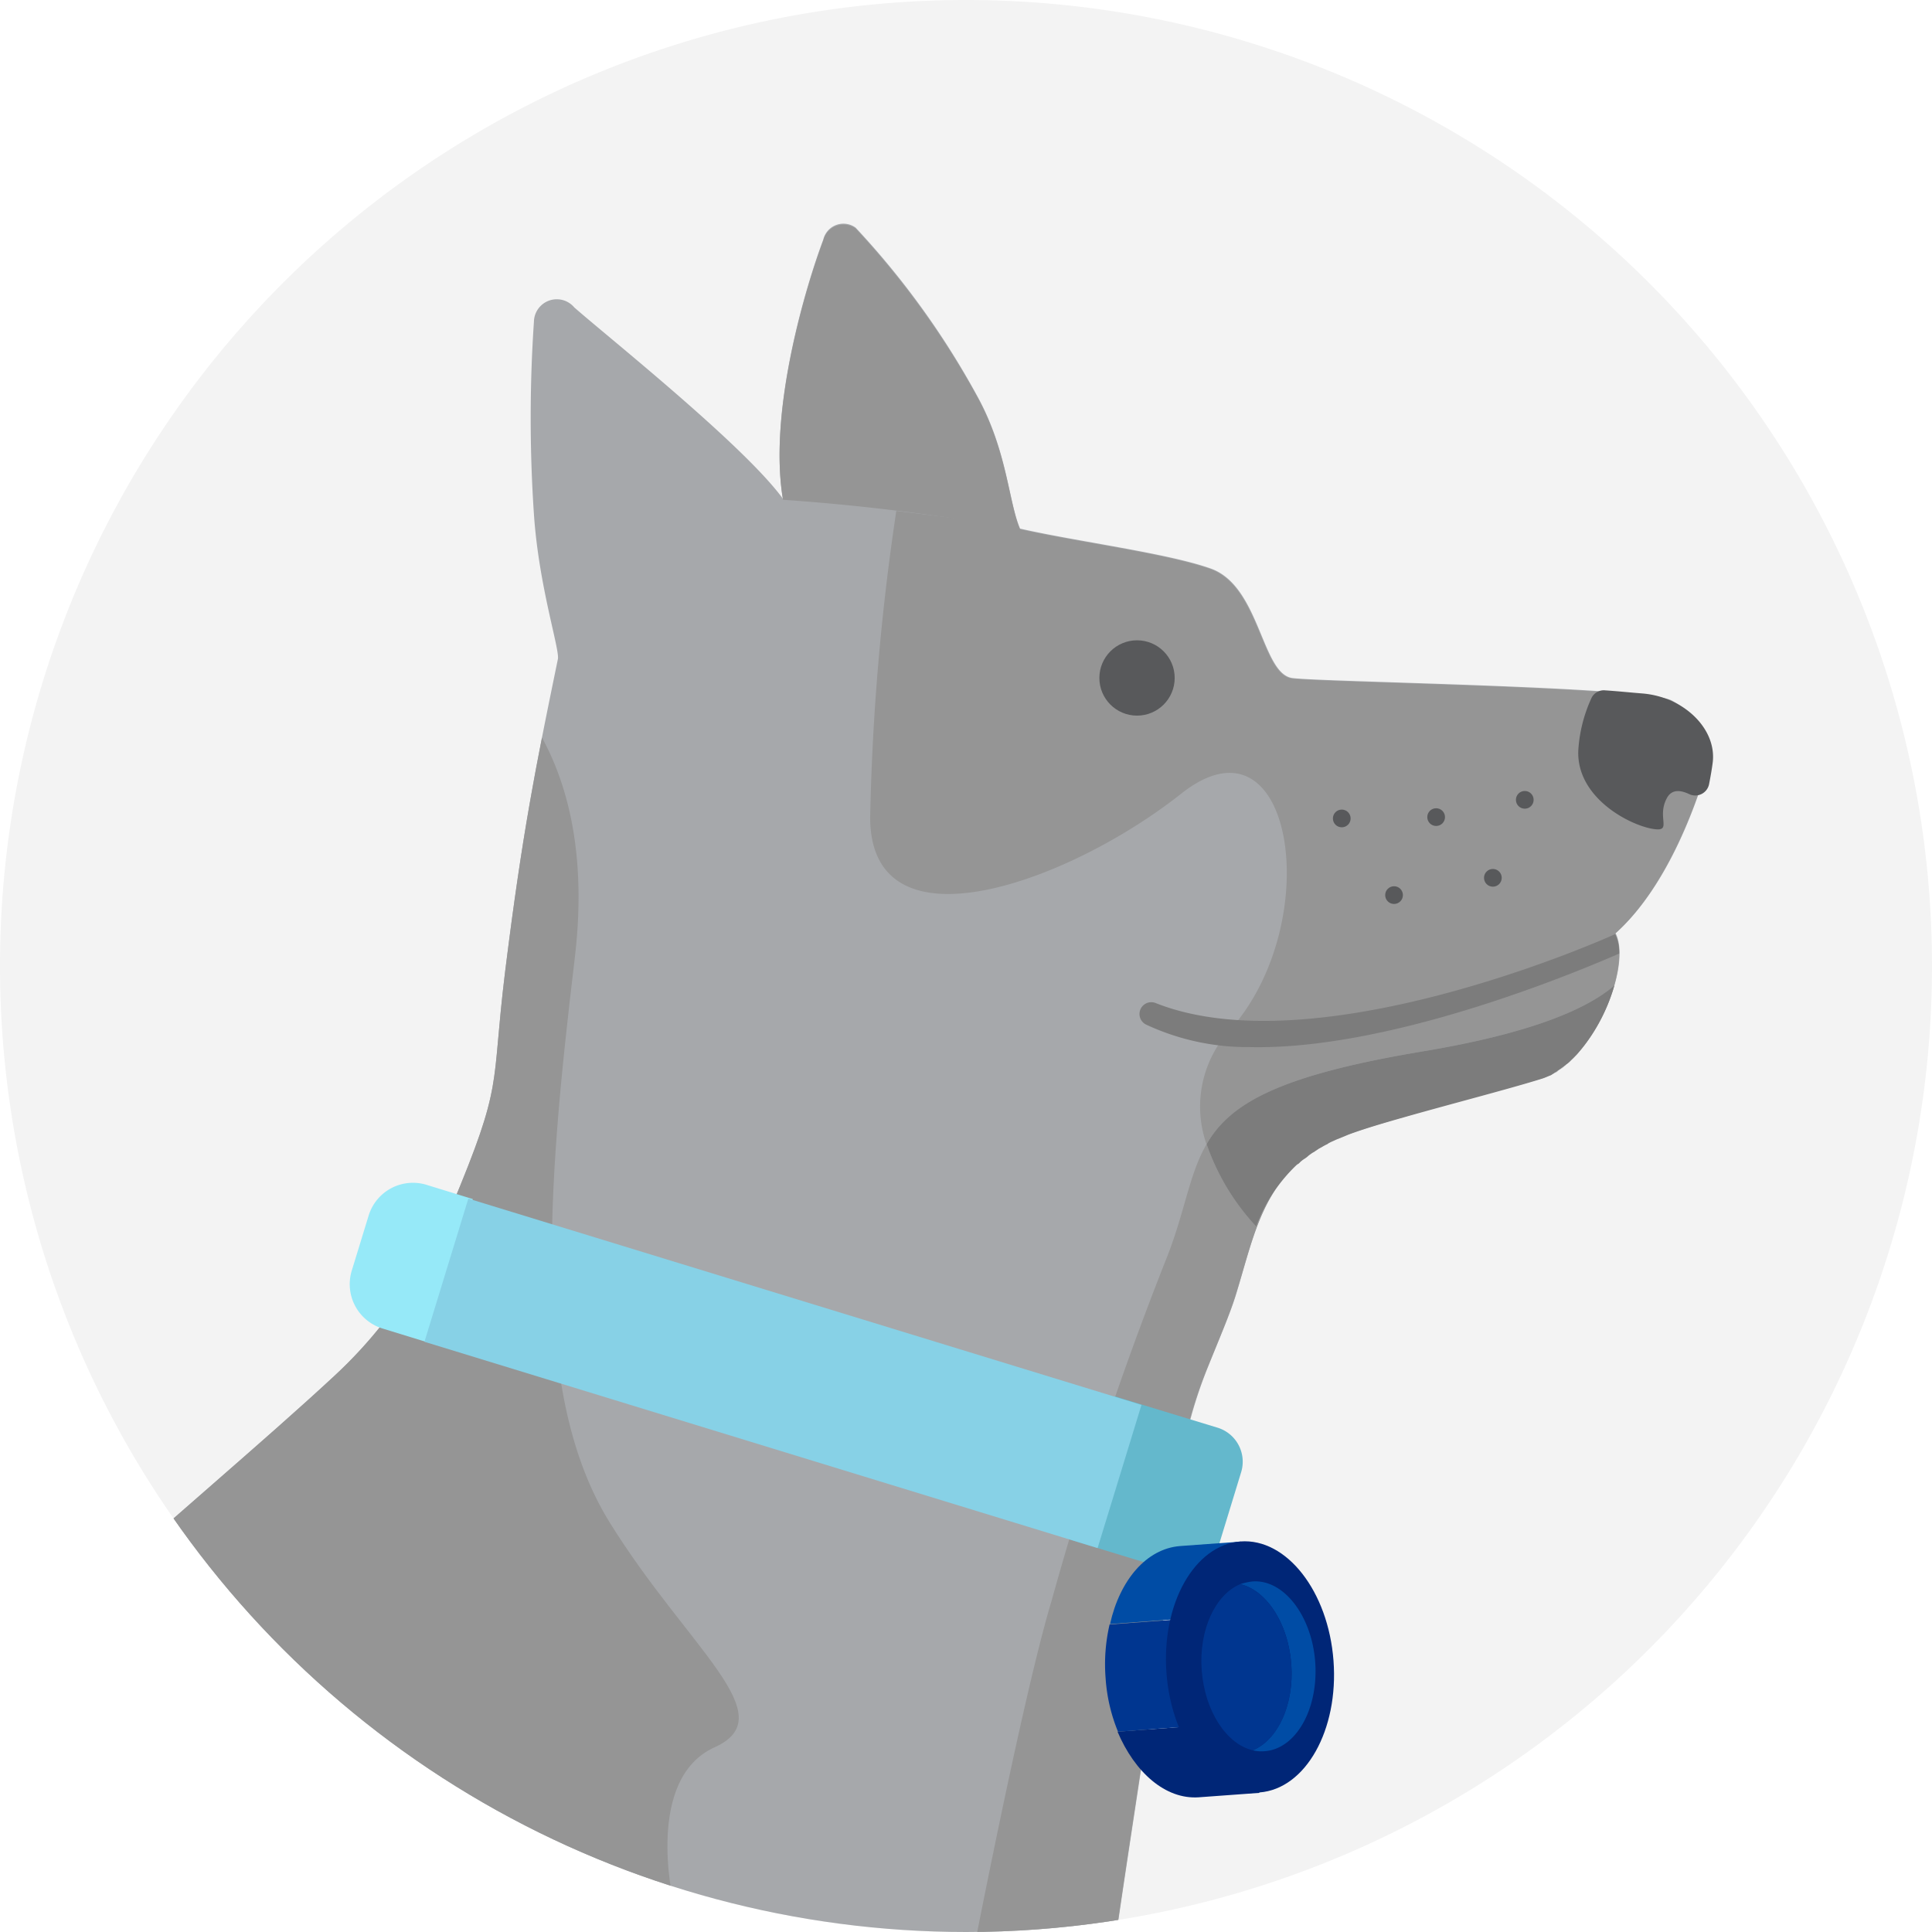 <svg xmlns="http://www.w3.org/2000/svg" xmlns:xlink="http://www.w3.org/1999/xlink" width="138.672" height="138.672" viewBox="0 0 138.672 138.672"><defs><style>.a{fill:#f3f3f3;}.b{clip-path:url(#a);}.c{fill:#a6a8ab;}.d{clip-path:url(#c);}.e{fill:#959595;}.f{fill:none;}.g{fill:#7c7c7c;}.h{fill:#58595b;}.i{fill:#96e9f8;}.j{fill:#64b8cc;}.k{fill:#87d1e6;}.l{fill:#002677;}.m{fill:#004ca5;}.n{fill:#003690;}</style><clipPath id="a"><path d="M69.336,138.672A69.336,69.336,0,1,0,0,69.336a69.335,69.335,0,0,0,69.336,69.336"/></clipPath><clipPath id="c"><path d="M-268.532,235.7S-274,250.111-294.1,271.421c-.986,1.05.954,3.149,2.067,3.212,7.792.541,15.585-1.113,18.67,4.389,7.188,6.361,4.167,12.849-2.354,13.708-4.389.6-11.577-.191-13.9-.509-4.326-.572-25.635,2.354-33.4,1.145-9.987-1.558-21.278-.509-21.85-.509-3.435.159-5.089-2.767-3.626-7.379.732-2.29-2.481-3.848-5.82-6.3-1.463-1.081-4.675,1.718-6.2,2.767-15.521,10.75-34.8,14.853-53.179,9.446-36.258-10.655-26.526-45.768-10.846-57.377,22.168-16.443,40.552-3.34,28.816,2.067-26.335,12.054-14.821,32.537,3.181,33.523,11.036.6,19.878-4.739,22.8-11.2,5.407-12.022,3.308-34.191,26.685-63.484,18.161-22.773,31.074-28.211,50.221-45.959,5.057-4.675,12.786-11.164,17.747-15.776a32.738,32.738,0,0,0,6.425-8.206l.573-1.018a29.027,29.027,0,0,0,1.368-2.831c3.817-9.128,2.831-8.365,3.88-16.952,1.24-9.987,2.195-14.694,3.785-22.423.159-.668-1.368-5.216-1.717-10.4a102.634,102.634,0,0,1,0-13.835,1.64,1.64,0,0,1,2.894-1.018c2.385,2.1,12.213,9.923,14.98,13.74-1.081-6.393,1.717-15.489,2.894-18.606a1.487,1.487,0,0,1,2.322-.859A59.079,59.079,0,0,1-228.935,62.9c2.131,3.88,2.226,7.538,3.053,9.478,4.039.922,10.528,1.749,13.676,2.862,3.53,1.24,3.658,7.474,5.82,7.856,1.654.286,25.444.6,27.289,1.622,1.94,1.081,3.244,2.7,2.226,5.789-.572,1.749-2.544,7.6-6.266,10.909,1.209,2.354-1.59,9.287-5.312,10.432-3.594,1.081-12.181,3.212-14.726,4.357-5.216,2.354-5.789,6.552-7.22,11.2-.413,1.336-1.209,3.181-2,5.152a33.11,33.11,0,0,0-2.29,9.605c-.1,1.05-.223,2.449-.382,4.262-.573,5.693-3.4,22.646-4.707,32.6-2,15.139-14.535,26.748-15.807,32.124-1.24,5.343-1.781,4.167-3.435,12.245-1.081,5.216-3.435,8.142-4.548,11a35.389,35.389,0,0,0-2.544,9.542,107.86,107.86,0,0,0,4.1,34.573c.223.732,1.3,1.781,3.276,1.622,3.34-.286,4.612-.159,5.884.541a8.067,8.067,0,0,1,4.007,6.361c.286,2.958-.064,5.979-2.29,6.361a118.536,118.536,0,0,1-19.083-.254c-4.453-.668-4.93-7-6.2-9.033-1.4-2.226-4.993-2.608-5.534-5.025-.986-4.421,2.672-6.17,2.226-10.241-.064,0-4.548-28.307-8.81-33.141" transform="translate(438.595 -50.5)"/></clipPath></defs><path class="a" d="M69.336,138.672A69.336,69.336,0,1,0,0,69.336a69.335,69.335,0,0,0,69.336,69.336"/><g class="b"><path class="c" d="M-268.532,235.7S-274,250.111-294.1,271.421c-.986,1.05.954,3.149,2.067,3.212,7.792.541,15.585-1.113,18.67,4.389,7.188,6.361,4.167,12.849-2.354,13.708-4.389.6-11.577-.191-13.9-.509-4.326-.572-25.635,2.354-33.4,1.145-9.987-1.558-21.278-.509-21.85-.509-3.435.159-5.089-2.767-3.626-7.379.732-2.29-2.481-3.848-5.82-6.3-1.463-1.081-4.675,1.718-6.2,2.767-15.521,10.75-34.8,14.853-53.179,9.446-36.258-10.655-26.526-45.768-10.846-57.377,22.168-16.443,40.552-3.34,28.816,2.067-26.335,12.054-14.821,32.537,3.181,33.523,11.036.6,19.878-4.739,22.8-11.2,5.407-12.022,3.308-34.191,26.685-63.484,18.161-22.773,31.074-28.211,50.221-45.959,5.057-4.675,12.786-11.164,17.747-15.776a32.738,32.738,0,0,0,6.425-8.206l.573-1.018a29.027,29.027,0,0,0,1.368-2.831c3.817-9.128,2.831-8.365,3.88-16.952,1.24-9.987,2.195-14.694,3.785-22.423.159-.668-1.368-5.216-1.717-10.4a102.634,102.634,0,0,1,0-13.835,1.64,1.64,0,0,1,2.894-1.018c2.385,2.1,12.213,9.923,14.98,13.74-1.081-6.393,1.717-15.489,2.894-18.606a1.487,1.487,0,0,1,2.322-.859A59.079,59.079,0,0,1-228.935,62.9c2.131,3.88,2.226,7.538,3.053,9.478,4.039.922,10.528,1.749,13.676,2.862,3.53,1.24,3.658,7.474,5.82,7.856,1.654.286,25.444.6,27.289,1.622,1.94,1.081,3.244,2.7,2.226,5.789-.572,1.749-2.544,7.6-6.266,10.909,1.209,2.354-1.59,9.287-5.312,10.432-3.594,1.081-12.181,3.212-14.726,4.357-5.216,2.354-5.789,6.552-7.22,11.2-.413,1.336-1.209,3.181-2,5.152a33.11,33.11,0,0,0-2.29,9.605c-.1,1.05-.223,2.449-.382,4.262-.573,5.693-3.4,22.646-4.707,32.6-2,15.139-14.535,26.748-15.807,32.124-1.24,5.343-1.781,4.167-3.435,12.245-1.081,5.216-3.435,8.142-4.548,11a35.389,35.389,0,0,0-2.544,9.542,107.86,107.86,0,0,0,4.1,34.573c.223.732,1.3,1.781,3.276,1.622,3.34-.286,4.612-.159,5.884.541a8.067,8.067,0,0,1,4.007,6.361c.286,2.958-.064,5.979-2.29,6.361a118.536,118.536,0,0,1-19.083-.254c-4.453-.668-4.93-7-6.2-9.033-1.4-2.226-4.993-2.608-5.534-5.025-.986-4.421,2.672-6.17,2.226-10.241-.064,0-4.548-28.307-8.81-33.141" transform="translate(299.098 -34.438)"/></g><g class="b"><g transform="translate(-139.497 16.062)"><g class="d"><path class="e" d="M49.594,148s9.923,4.771,7.888,21.723-3.117,31.424,2.513,40.488,12.531,13.867,7.538,16.125c-5.025,2.258-2.99,10.973-2.99,10.973s-24.49-5.63-40.743-31.3C23.8,206.045,45.9,168.546,49.594,148Z" transform="translate(123.267 -116.99)"/></g></g></g><path class="f" d="M69.336,138.672A69.336,69.336,0,1,0,0,69.336a69.335,69.335,0,0,0,69.336,69.336"/><g class="b"><path class="e" d="M354.918,238.2a3,3,0,0,1-.318.318A1.508,1.508,0,0,0,354.918,238.2Z" transform="translate(-241.818 -162.439)"/><path class="e" d="M308.176,252.2c-1.558.445-2.958.891-3.976,1.24C305.218,253.091,306.617,252.645,308.176,252.2Z" transform="translate(-207.448 -171.987)"/><path class="e" d="M298.55,258.3c-.127.064-.223.127-.35.191C298.327,258.427,298.423,258.364,298.55,258.3Z" transform="translate(-203.356 -176.146)"/><path class="e" d="M349.823,242.4c-.064.032-.159.1-.223.127A1.823,1.823,0,0,0,349.823,242.4Z" transform="translate(-238.408 -165.304)"/><path class="e" d="M348.214,243c-.127.064-.254.1-.413.159A3.565,3.565,0,0,0,348.214,243Z" transform="translate(-237.181 -165.713)"/><path class="e" d="M296.986,259.2l-.286.191Z" transform="translate(-202.333 -176.76)"/><path class="e" d="M353.754,239.5a1.594,1.594,0,0,1-.254.223A1.594,1.594,0,0,0,353.754,239.5Z" transform="translate(-241.068 -163.326)"/><path class="e" d="M351.123,241.7c-.064.064-.159.1-.223.159A.571.571,0,0,1,351.123,241.7Z" transform="translate(-239.295 -164.826)"/><path class="e" d="M352.35,240.6a2.425,2.425,0,0,1-.35.254C352.127,240.759,352.254,240.664,352.35,240.6Z" transform="translate(-240.045 -164.076)"/><path class="e" d="M299.8,256.7c.159-.1.35-.159.541-.254.254-.1.541-.223.859-.35a5.926,5.926,0,0,0-.859.35C300.15,256.545,299.991,256.609,299.8,256.7Z" transform="translate(-204.447 -174.646)"/><path class="e" d="M293.823,261.5a1.349,1.349,0,0,1-.223.159C293.7,261.6,293.759,261.532,293.823,261.5Z" transform="translate(-200.219 -178.329)"/><path class="e" d="M253.9,128.945c-1.845-1.018-25.635-1.336-27.289-1.622-2.163-.382-2.29-6.616-5.82-7.856-3.149-1.113-9.637-1.94-13.676-2.862-.032-.064-.064-.159-.1-.223l-8.747-1.081a170.593,170.593,0,0,0-1.877,21.978c0,9.923,14.344,4.644,22.327-1.686,8.015-6.329,10.4,9.065,3.594,16.857a8.139,8.139,0,0,0-1.781,8.3c1.717-2.926,5.184-4.93,15.457-6.647,8.047-1.336,11.927-3.117,13.772-4.707a12.824,12.824,0,0,1-2.7,4.962c2.354-2.544,3.721-6.934,2.8-8.715,3.689-3.308,5.693-9.16,6.266-10.909C257.148,131.648,255.844,130.026,253.9,128.945Z" transform="translate(-133.934 -78.628)"/><path class="e" d="M295.518,260.1c-.1.064-.191.127-.318.223C295.3,260.259,295.391,260.2,295.518,260.1Z" transform="translate(-201.31 -177.374)"/><path class="e" d="M292.7,262.7c-.032.032-.064.064-.1.064C292.632,262.732,292.664,262.732,292.7,262.7Z" transform="translate(-199.537 -179.147)"/><path class="e" d="M237.741,264.116a16.98,16.98,0,0,1-3.562-5.916c-1.3,2.226-1.558,4.993-3.022,8.556a245.8,245.8,0,0,0-8.11,24.236c-2.354,7.824-6.647,30.5-6.647,30.5l11.1-5.343c1.431-9.923,3.562-23.154,4.071-28.052.191-1.813.318-3.212.382-4.262a32.114,32.114,0,0,1,2.29-9.605c.8-1.972,1.59-3.817,2-5.152,1.145-3.626,1.717-6.965,4.389-9.383A11.488,11.488,0,0,0,237.741,264.116Z" transform="translate(-147.573 -176.078)"/><path class="e" d="M351.659,241.4c-.064.032-.1.064-.159.1A.7.7,0,0,0,351.659,241.4Z" transform="translate(-239.704 -164.622)"/><path class="e" d="M353.227,240.2a.438.438,0,0,1-.127.1C353.132,240.3,353.2,240.232,353.227,240.2Z" transform="translate(-240.795 -163.803)"/><path class="e" d="M355.632,238.1l-.032.032A.031.031,0,0,0,355.632,238.1Z" transform="translate(-242.5 -162.371)"/><path class="e" d="M354.4,239.2l-.1.1Z" transform="translate(-241.613 -163.121)"/><path class="e" d="M293.154,262c-.1.064-.159.159-.254.223A.856.856,0,0,1,293.154,262Z" transform="translate(-199.742 -178.67)"/><path class="e" d="M299.459,258a.7.7,0,0,0-.159.1C299.364,258.064,299.4,258.032,299.459,258Z" transform="translate(-204.106 -175.942)"/><path class="e" d="M294.586,260.8a1.746,1.746,0,0,0-.286.223A1.748,1.748,0,0,1,294.586,260.8Z" transform="translate(-200.697 -177.851)"/><path class="e" d="M350.459,242.1a.7.7,0,0,0-.159.1A.423.423,0,0,0,350.459,242.1Z" transform="translate(-238.885 -165.099)"/><path class="e" d="M297.791,258.9l-.191.1Z" transform="translate(-202.947 -176.556)"/><path class="e" d="M296.359,259.8a.7.7,0,0,0-.159.1A.7.7,0,0,1,296.359,259.8Z" transform="translate(-201.992 -177.169)"/><path class="e" d="M349.159,242.8c-.064.032-.1.064-.159.064A.243.243,0,0,0,349.159,242.8Z" transform="translate(-237.999 -165.576)"/><path class="g" d="M287.757,227.207c-10.273,1.717-13.772,3.721-15.457,6.647a16.692,16.692,0,0,0,3.562,5.916,11.488,11.488,0,0,1,2.894-4.421c.032-.032.064-.064.1-.064.1-.064.159-.159.254-.223a1.346,1.346,0,0,1,.223-.159,1.748,1.748,0,0,0,.286-.223,2.754,2.754,0,0,1,.318-.223.7.7,0,0,0,.159-.1l.286-.191.191-.1a3.473,3.473,0,0,1,.35-.191c.064-.032.1-.064.159-.1.159-.1.35-.159.541-.254.254-.1.541-.223.859-.35,1.018-.382,2.417-.8,3.976-1.24,3.467-.986,7.665-2.067,9.892-2.767a3.573,3.573,0,0,0,.413-.159c.064-.032.1-.032.159-.064a.512.512,0,0,0,.223-.127.7.7,0,0,0,.159-.1.966.966,0,0,0,.223-.159c.064-.032.1-.064.159-.1.127-.1.223-.159.35-.254a.438.438,0,0,1,.127-.1,1.818,1.818,0,0,0,.254-.223l.1-.1.318-.318.032-.032a12.824,12.824,0,0,0,2.7-4.962C299.685,224.09,295.8,225.871,287.757,227.207Z" transform="translate(-185.694 -151.733)"/></g><g class="b"><circle class="h" cx="0.636" cy="0.636" r="0.636" transform="translate(102.445 58.013)"/><circle class="h" cx="0.636" cy="0.636" r="0.636" transform="translate(99.424 63.611)"/><circle class="h" cx="0.636" cy="0.636" r="0.636" transform="translate(95.671 58.109)"/><circle class="h" cx="0.636" cy="0.636" r="0.636" transform="translate(108.807 56.773)"/><circle class="h" cx="0.636" cy="0.636" r="0.636" transform="translate(106.517 62.371)"/></g><g transform="translate(25.105 84.9)"><path class="i" d="M84.585,278.405l-3.308-1.018a3.327,3.327,0,0,1-2.195-4.167l1.209-3.944a3.327,3.327,0,0,1,4.167-2.195l3.308,1.018Z" transform="translate(-78.934 -266.934)"/><path class="j" d="M249.011,327.663,241.6,325.4l3.149-10.3,7.411,2.258a2.555,2.555,0,0,1,1.686,3.181l-1.654,5.407A2.548,2.548,0,0,1,249.011,327.663Z" transform="translate(-189.863 -299.781)"/><rect class="k" width="10.75" height="50.539" transform="matrix(0.293, -0.956, 0.956, 0.293, 5.361, 11.408)"/><g transform="translate(54.214 25.286)"><g transform="translate(0 0.466)"><path class="l" d="M258.02,393.939l4.357-.318L262,388.5l-9.8.732C253.44,392.158,255.635,394.1,258.02,393.939Z" transform="translate(-251.305 -375.587)"/><path class="m" d="M259.883,347.9l-4.357.318c-2.417.191-4.326,2.449-5.025,5.6l9.8-.732Z" transform="translate(-250.146 -347.9)"/><path class="n" d="M249.71,365.032a12.636,12.636,0,0,0-.286,3.848,12.188,12.188,0,0,0,.891,3.848l9.8-.732-.573-7.7Z" transform="translate(-249.387 -359.084)"/></g><ellipse class="l" cx="6.011" cy="9.033" rx="6.011" ry="9.033" transform="translate(3.725 0.908) rotate(-4.33)"/><g transform="translate(6.911 3.318)"><path class="m" d="M280.759,356.879a4.166,4.166,0,0,0-.859.191c1.877.445,3.435,2.8,3.658,5.725s-.986,5.471-2.767,6.2a2.615,2.615,0,0,0,.859.064c2.258-.159,3.88-3.053,3.626-6.425C285.021,359.3,282.985,356.688,280.759,356.879Z" transform="translate(-277.107 -356.869)"/><path class="n" d="M277.568,363.225c-.223-2.926-1.781-5.28-3.658-5.725-1.781.732-2.99,3.276-2.767,6.2s1.781,5.28,3.658,5.725C276.614,368.7,277.791,366.151,277.568,363.225Z" transform="translate(-271.117 -357.299)"/></g></g></g><circle class="h" cx="2.703" cy="2.703" r="2.703" transform="translate(78.909 45.959)"/><g transform="translate(113.286 49.55)"><path class="h" d="M361.277,165.685c1.877.413.413-.7,1.3-2.226.35-.573.954-.509,1.558-.223a1.01,1.01,0,0,0,1.431-.7c.1-.509.191-1.018.254-1.495.35-2.417-2-4.771-5.025-5.025-.827-.064-1.718-.159-2.672-.223a.982.982,0,0,0-1.018.6,10.472,10.472,0,0,0-.922,3.689C356.029,163.268,359.4,165.24,361.277,165.685Z" transform="translate(-356.183 -155.791)"/></g><g transform="translate(55.957 16.125)"><path class="e" d="M190.14,63.1a60,60,0,0,0-8.747-12.118,1.487,1.487,0,0,0-2.322.859c-1.177,3.117-3.976,12.213-2.894,18.606a154.44,154.44,0,0,1,17.016,2.131C192.366,70.642,192.271,66.984,190.14,63.1Z" transform="translate(-175.934 -50.7)"/></g><g transform="translate(81.788 67.046)"><path class="g" d="M258.344,215.762a.847.847,0,0,0-.732,1.527,17.229,17.229,0,0,0,7.442,1.622c9.764.223,22.582-4.993,26.526-6.711a3.044,3.044,0,0,0-.286-1.4C291.326,210.8,270.143,220.405,258.344,215.762Z" transform="translate(-257.151 -210.8)"/></g></svg>